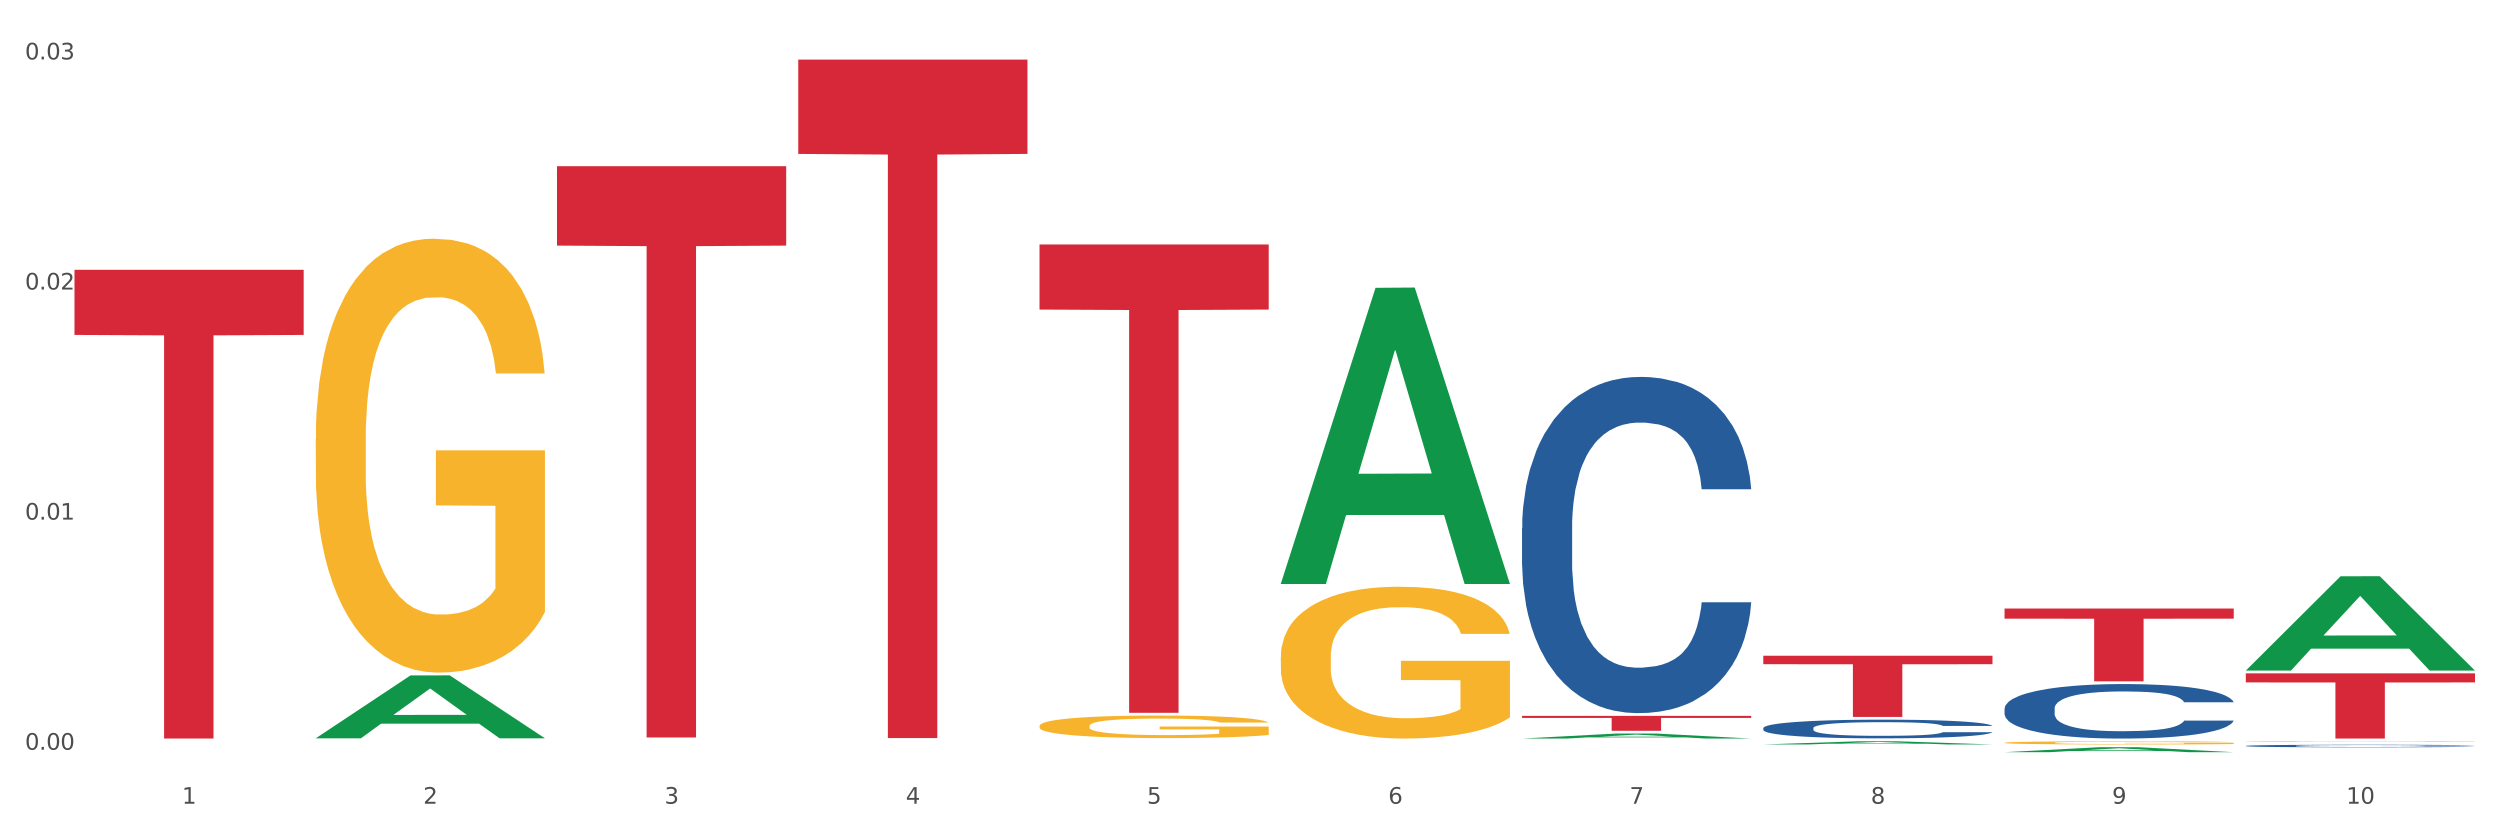 <?xml version="1.0" encoding="utf-8" standalone="no"?>
<!DOCTYPE svg PUBLIC "-//W3C//DTD SVG 1.1//EN"
  "http://www.w3.org/Graphics/SVG/1.1/DTD/svg11.dtd">
<svg xmlns:xlink="http://www.w3.org/1999/xlink" width="1080pt" height="360pt" viewBox="0 0 1080 360" xmlns="http://www.w3.org/2000/svg" version="1.1">
 <rect x="0" y="0" width="1080" height="360" fill="#333333" stroke="none"/>
 <defs>
  <style type="text/css">*{stroke-linejoin: round; stroke-linecap: butt}</style>
 </defs>
 <g id="figure_1">
  <g id="patch_1">
   <path d="M 0 360 
L 1080 360 
L 1080 0 
L 0 0 
z
" style="fill: #ffffff; stroke: #ffffff; stroke-linejoin: miter"/>
  </g>
  <g id="axes_1">
   <g id="matplotlib.axis_1">
    <g id="xtick_1">
     <g id="text_1">
      <!-- 1 -->
      <g style="fill: #4d4d4d" transform="translate(78.627 347.204) scale(0.096 -0.096)">
       <defs>
        <path id="DejaVuSans-31" d="M 794 531 
L 1825 531 
L 1825 4091 
L 703 3866 
L 703 4441 
L 1819 4666 
L 2450 4666 
L 2450 531 
L 3481 531 
L 3481 0 
L 794 0 
L 794 531 
z
" transform="scale(0.016)"/>
       </defs>
       <use xlink:href="#DejaVuSans-31"/>
      </g>
     </g>
    </g>
    <g id="xtick_2">
     <g id="text_2">
      <!-- 2 -->
      <g style="fill: #4d4d4d" transform="translate(182.851 347.204) scale(0.096 -0.096)">
       <defs>
        <path id="DejaVuSans-32" d="M 1228 531 
L 3431 531 
L 3431 0 
L 469 0 
L 469 531 
Q 828 903 1448 1529 
Q 2069 2156 2228 2338 
Q 2531 2678 2651 2914 
Q 2772 3150 2772 3378 
Q 2772 3750 2511 3984 
Q 2250 4219 1831 4219 
Q 1534 4219 1204 4116 
Q 875 4013 500 3803 
L 500 4441 
Q 881 4594 1212 4672 
Q 1544 4750 1819 4750 
Q 2544 4750 2975 4387 
Q 3406 4025 3406 3419 
Q 3406 3131 3298 2873 
Q 3191 2616 2906 2266 
Q 2828 2175 2409 1742 
Q 1991 1309 1228 531 
z
" transform="scale(0.016)"/>
       </defs>
       <use xlink:href="#DejaVuSans-32"/>
      </g>
     </g>
    </g>
    <g id="xtick_3">
     <g id="text_3">
      <!-- 3 -->
      <g style="fill: #4d4d4d" transform="translate(287.074 347.204) scale(0.096 -0.096)">
       <defs>
        <path id="DejaVuSans-33" d="M 2597 2516 
Q 3050 2419 3304 2112 
Q 3559 1806 3559 1356 
Q 3559 666 3084 287 
Q 2609 -91 1734 -91 
Q 1441 -91 1130 -33 
Q 819 25 488 141 
L 488 750 
Q 750 597 1062 519 
Q 1375 441 1716 441 
Q 2309 441 2620 675 
Q 2931 909 2931 1356 
Q 2931 1769 2642 2001 
Q 2353 2234 1838 2234 
L 1294 2234 
L 1294 2753 
L 1863 2753 
Q 2328 2753 2575 2939 
Q 2822 3125 2822 3475 
Q 2822 3834 2567 4026 
Q 2313 4219 1838 4219 
Q 1578 4219 1281 4162 
Q 984 4106 628 3988 
L 628 4550 
Q 988 4650 1302 4700 
Q 1616 4750 1894 4750 
Q 2613 4750 3031 4423 
Q 3450 4097 3450 3541 
Q 3450 3153 3228 2886 
Q 3006 2619 2597 2516 
z
" transform="scale(0.016)"/>
       </defs>
       <use xlink:href="#DejaVuSans-33"/>
      </g>
     </g>
    </g>
    <g id="xtick_4">
     <g id="text_4">
      <!-- 4 -->
      <g style="fill: #4d4d4d" transform="translate(391.298 347.204) scale(0.096 -0.096)">
       <defs>
        <path id="DejaVuSans-34" d="M 2419 4116 
L 825 1625 
L 2419 1625 
L 2419 4116 
z
M 2253 4666 
L 3047 4666 
L 3047 1625 
L 3713 1625 
L 3713 1100 
L 3047 1100 
L 3047 0 
L 2419 0 
L 2419 1100 
L 313 1100 
L 313 1709 
L 2253 4666 
z
" transform="scale(0.016)"/>
       </defs>
       <use xlink:href="#DejaVuSans-34"/>
      </g>
     </g>
    </g>
    <g id="xtick_5">
     <g id="text_5">
      <!-- 5 -->
      <g style="fill: #4d4d4d" transform="translate(495.522 347.204) scale(0.096 -0.096)">
       <defs>
        <path id="DejaVuSans-35" d="M 691 4666 
L 3169 4666 
L 3169 4134 
L 1269 4134 
L 1269 2991 
Q 1406 3038 1543 3061 
Q 1681 3084 1819 3084 
Q 2600 3084 3056 2656 
Q 3513 2228 3513 1497 
Q 3513 744 3044 326 
Q 2575 -91 1722 -91 
Q 1428 -91 1123 -41 
Q 819 9 494 109 
L 494 744 
Q 775 591 1075 516 
Q 1375 441 1709 441 
Q 2250 441 2565 725 
Q 2881 1009 2881 1497 
Q 2881 1984 2565 2268 
Q 2250 2553 1709 2553 
Q 1456 2553 1204 2497 
Q 953 2441 691 2322 
L 691 4666 
z
" transform="scale(0.016)"/>
       </defs>
       <use xlink:href="#DejaVuSans-35"/>
      </g>
     </g>
    </g>
    <g id="xtick_6">
     <g id="text_6">
      <!-- 6 -->
      <g style="fill: #4d4d4d" transform="translate(599.745 347.204) scale(0.096 -0.096)">
       <defs>
        <path id="DejaVuSans-36" d="M 2113 2584 
Q 1688 2584 1439 2293 
Q 1191 2003 1191 1497 
Q 1191 994 1439 701 
Q 1688 409 2113 409 
Q 2538 409 2786 701 
Q 3034 994 3034 1497 
Q 3034 2003 2786 2293 
Q 2538 2584 2113 2584 
z
M 3366 4563 
L 3366 3988 
Q 3128 4100 2886 4159 
Q 2644 4219 2406 4219 
Q 1781 4219 1451 3797 
Q 1122 3375 1075 2522 
Q 1259 2794 1537 2939 
Q 1816 3084 2150 3084 
Q 2853 3084 3261 2657 
Q 3669 2231 3669 1497 
Q 3669 778 3244 343 
Q 2819 -91 2113 -91 
Q 1303 -91 875 529 
Q 447 1150 447 2328 
Q 447 3434 972 4092 
Q 1497 4750 2381 4750 
Q 2619 4750 2861 4703 
Q 3103 4656 3366 4563 
z
" transform="scale(0.016)"/>
       </defs>
       <use xlink:href="#DejaVuSans-36"/>
      </g>
     </g>
    </g>
    <g id="xtick_7">
     <g id="text_7">
      <!-- 7 -->
      <g style="fill: #4d4d4d" transform="translate(703.969 347.204) scale(0.096 -0.096)">
       <defs>
        <path id="DejaVuSans-37" d="M 525 4666 
L 3525 4666 
L 3525 4397 
L 1831 0 
L 1172 0 
L 2766 4134 
L 525 4134 
L 525 4666 
z
" transform="scale(0.016)"/>
       </defs>
       <use xlink:href="#DejaVuSans-37"/>
      </g>
     </g>
    </g>
    <g id="xtick_8">
     <g id="text_8">
      <!-- 8 -->
      <g style="fill: #4d4d4d" transform="translate(808.193 347.204) scale(0.096 -0.096)">
       <defs>
        <path id="DejaVuSans-38" d="M 2034 2216 
Q 1584 2216 1326 1975 
Q 1069 1734 1069 1313 
Q 1069 891 1326 650 
Q 1584 409 2034 409 
Q 2484 409 2743 651 
Q 3003 894 3003 1313 
Q 3003 1734 2745 1975 
Q 2488 2216 2034 2216 
z
M 1403 2484 
Q 997 2584 770 2862 
Q 544 3141 544 3541 
Q 544 4100 942 4425 
Q 1341 4750 2034 4750 
Q 2731 4750 3128 4425 
Q 3525 4100 3525 3541 
Q 3525 3141 3298 2862 
Q 3072 2584 2669 2484 
Q 3125 2378 3379 2068 
Q 3634 1759 3634 1313 
Q 3634 634 3220 271 
Q 2806 -91 2034 -91 
Q 1263 -91 848 271 
Q 434 634 434 1313 
Q 434 1759 690 2068 
Q 947 2378 1403 2484 
z
M 1172 3481 
Q 1172 3119 1398 2916 
Q 1625 2713 2034 2713 
Q 2441 2713 2670 2916 
Q 2900 3119 2900 3481 
Q 2900 3844 2670 4047 
Q 2441 4250 2034 4250 
Q 1625 4250 1398 4047 
Q 1172 3844 1172 3481 
z
" transform="scale(0.016)"/>
       </defs>
       <use xlink:href="#DejaVuSans-38"/>
      </g>
     </g>
    </g>
    <g id="xtick_9">
     <g id="text_9">
      <!-- 9 -->
      <g style="fill: #4d4d4d" transform="translate(912.416 347.204) scale(0.096 -0.096)">
       <defs>
        <path id="DejaVuSans-39" d="M 703 97 
L 703 672 
Q 941 559 1184 500 
Q 1428 441 1663 441 
Q 2288 441 2617 861 
Q 2947 1281 2994 2138 
Q 2813 1869 2534 1725 
Q 2256 1581 1919 1581 
Q 1219 1581 811 2004 
Q 403 2428 403 3163 
Q 403 3881 828 4315 
Q 1253 4750 1959 4750 
Q 2769 4750 3195 4129 
Q 3622 3509 3622 2328 
Q 3622 1225 3098 567 
Q 2575 -91 1691 -91 
Q 1453 -91 1209 -44 
Q 966 3 703 97 
z
M 1959 2075 
Q 2384 2075 2632 2365 
Q 2881 2656 2881 3163 
Q 2881 3666 2632 3958 
Q 2384 4250 1959 4250 
Q 1534 4250 1286 3958 
Q 1038 3666 1038 3163 
Q 1038 2656 1286 2365 
Q 1534 2075 1959 2075 
z
" transform="scale(0.016)"/>
       </defs>
       <use xlink:href="#DejaVuSans-39"/>
      </g>
     </g>
    </g>
    <g id="xtick_10">
     <g id="text_10">
      <!-- 10 -->
      <g style="fill: #4d4d4d" transform="translate(1013.586 347.204) scale(0.096 -0.096)">
       <defs>
        <path id="DejaVuSans-30" d="M 2034 4250 
Q 1547 4250 1301 3770 
Q 1056 3291 1056 2328 
Q 1056 1369 1301 889 
Q 1547 409 2034 409 
Q 2525 409 2770 889 
Q 3016 1369 3016 2328 
Q 3016 3291 2770 3770 
Q 2525 4250 2034 4250 
z
M 2034 4750 
Q 2819 4750 3233 4129 
Q 3647 3509 3647 2328 
Q 3647 1150 3233 529 
Q 2819 -91 2034 -91 
Q 1250 -91 836 529 
Q 422 1150 422 2328 
Q 422 3509 836 4129 
Q 1250 4750 2034 4750 
z
" transform="scale(0.016)"/>
       </defs>
       <use xlink:href="#DejaVuSans-31"/>
       <use xlink:href="#DejaVuSans-30" transform="translate(63.623 0)"/>
      </g>
     </g>
    </g>
    <g id="xtick_11"/>
    <g id="xtick_12"/>
    <g id="xtick_13"/>
    <g id="xtick_14"/>
    <g id="xtick_15"/>
    <g id="xtick_16"/>
    <g id="xtick_17"/>
    <g id="xtick_18"/>
    <g id="xtick_19"/>
   </g>
   <g id="matplotlib.axis_2">
    <g id="ytick_1">
     <g id="text_11">
      <!-- 0.00 -->
      <g style="fill: #4d4d4d" transform="translate(10.8 323.882) scale(0.096 -0.096)">
       <defs>
        <path id="DejaVuSans-2e" d="M 684 794 
L 1344 794 
L 1344 0 
L 684 0 
L 684 794 
z
" transform="scale(0.016)"/>
       </defs>
       <use xlink:href="#DejaVuSans-30"/>
       <use xlink:href="#DejaVuSans-2e" transform="translate(63.623 0)"/>
       <use xlink:href="#DejaVuSans-30" transform="translate(95.41 0)"/>
       <use xlink:href="#DejaVuSans-30" transform="translate(159.033 0)"/>
      </g>
     </g>
    </g>
    <g id="ytick_2">
     <g id="text_12">
      <!-- 0.01 -->
      <g style="fill: #4d4d4d" transform="translate(10.8 224.481) scale(0.096 -0.096)">
       <use xlink:href="#DejaVuSans-30"/>
       <use xlink:href="#DejaVuSans-2e" transform="translate(63.623 0)"/>
       <use xlink:href="#DejaVuSans-30" transform="translate(95.41 0)"/>
       <use xlink:href="#DejaVuSans-31" transform="translate(159.033 0)"/>
      </g>
     </g>
    </g>
    <g id="ytick_3">
     <g id="text_13">
      <!-- 0.02 -->
      <g style="fill: #4d4d4d" transform="translate(10.8 125.081) scale(0.096 -0.096)">
       <use xlink:href="#DejaVuSans-30"/>
       <use xlink:href="#DejaVuSans-2e" transform="translate(63.623 0)"/>
       <use xlink:href="#DejaVuSans-30" transform="translate(95.41 0)"/>
       <use xlink:href="#DejaVuSans-32" transform="translate(159.033 0)"/>
      </g>
     </g>
    </g>
    <g id="ytick_4">
     <g id="text_14">
      <!-- 0.03 -->
      <g style="fill: #4d4d4d" transform="translate(10.8 25.68) scale(0.096 -0.096)">
       <use xlink:href="#DejaVuSans-30"/>
       <use xlink:href="#DejaVuSans-2e" transform="translate(63.623 0)"/>
       <use xlink:href="#DejaVuSans-30" transform="translate(95.41 0)"/>
       <use xlink:href="#DejaVuSans-33" transform="translate(159.033 0)"/>
      </g>
     </g>
    </g>
    <g id="ytick_5"/>
    <g id="ytick_6"/>
    <g id="ytick_7"/>
   </g>
   <g id="PolyCollection_1">
    <path d="M 136.399 318.91 
L 136.501 318.884 
L 177.331 291.778 
L 194.275 291.753 
L 235.411 318.961 
L 215.813 318.961 
L 206.932 312.625 
L 164.775 312.625 
L 164.469 312.727 
L 155.895 318.961 
L 136.399 318.961 
L 136.399 318.91 
L 170.083 308.844 
L 201.624 308.818 
L 186.007 297.552 
L 185.803 297.501 
L 185.599 297.577 
L 169.981 308.818 
L 170.083 308.844 
L 136.399 318.91 
z
" clip-path="url(#p957d10f245)" style="fill: #109648"/>
    <path d="M 865.964 262.889 
L 964.976 262.889 
L 964.976 267.259 
L 926.028 267.289 
L 926.028 294.337 
L 904.677 294.337 
L 904.677 267.289 
L 865.964 267.259 
L 865.964 262.918 
L 865.964 262.889 
z
" clip-path="url(#p957d10f245)" style="fill: #d62839"/>
    <path d="M 761.74 283.263 
L 860.753 283.263 
L 860.753 286.939 
L 821.805 286.964 
L 821.805 309.714 
L 800.454 309.714 
L 800.454 286.964 
L 761.74 286.939 
L 761.74 283.288 
L 761.74 283.263 
z
" clip-path="url(#p957d10f245)" style="fill: #d62839"/>
    <path d="M 657.517 309.251 
L 756.529 309.251 
L 756.529 310.148 
L 717.581 310.154 
L 717.581 315.7 
L 696.23 315.7 
L 696.23 310.154 
L 657.517 310.148 
L 657.517 309.257 
L 657.517 309.251 
z
" clip-path="url(#p957d10f245)" style="fill: #d62839"/>
    <path d="M 449.069 105.615 
L 548.082 105.615 
L 548.082 133.731 
L 509.134 133.921 
L 509.134 307.937 
L 487.783 307.937 
L 487.783 133.921 
L 449.069 133.731 
L 449.069 105.805 
L 449.069 105.615 
z
" clip-path="url(#p957d10f245)" style="fill: #d62839"/>
    <path d="M 344.846 25.759 
L 443.858 25.759 
L 443.858 66.489 
L 404.91 66.764 
L 404.91 318.847 
L 383.559 318.847 
L 383.559 66.764 
L 344.846 66.489 
L 344.846 26.035 
L 344.846 25.759 
z
" clip-path="url(#p957d10f245)" style="fill: #d62839"/>
    <path d="M 240.622 71.807 
L 339.635 71.807 
L 339.635 106.102 
L 300.687 106.334 
L 300.687 318.593 
L 279.336 318.593 
L 279.336 106.334 
L 240.622 106.102 
L 240.622 72.039 
L 240.622 71.807 
z
" clip-path="url(#p957d10f245)" style="fill: #d62839"/>
    <path d="M 970.188 290.89 
L 1069.2 290.89 
L 1069.2 294.804 
L 1030.252 294.83 
L 1030.252 319.056 
L 1008.901 319.056 
L 1008.901 294.83 
L 970.188 294.804 
L 970.188 290.916 
L 970.188 290.89 
z
" clip-path="url(#p957d10f245)" style="fill: #d62839"/>
    <path d="M 32.175 116.548 
L 131.187 116.548 
L 131.187 144.687 
L 92.239 144.877 
L 92.239 319.036 
L 70.888 319.036 
L 70.888 144.877 
L 32.175 144.687 
L 32.175 116.738 
L 32.175 116.548 
z
" clip-path="url(#p957d10f245)" style="fill: #d62839"/>
    <path d="M 761.74 314.519 
L 761.857 314.512 
L 761.857 314.305 
L 762.208 314.025 
L 763.496 313.509 
L 765.134 313.118 
L 767.943 312.661 
L 769.465 312.47 
L 771.454 312.256 
L 775.551 311.909 
L 780.232 311.614 
L 783.509 311.452 
L 785.967 311.349 
L 791.467 311.164 
L 794.627 311.083 
L 797.904 311.017 
L 800.713 310.973 
L 805.395 310.921 
L 809.14 310.899 
L 813.47 310.892 
L 817.098 310.899 
L 821.897 310.929 
L 828.919 311.017 
L 831.611 311.069 
L 835.239 311.157 
L 838.984 311.275 
L 842.027 311.393 
L 845.538 311.563 
L 849.166 311.784 
L 852.677 312.064 
L 855.135 312.322 
L 857.125 312.595 
L 858.88 312.927 
L 860.168 313.288 
L 860.753 313.59 
L 839.335 313.59 
L 838.75 313.317 
L 837.58 313.022 
L 836.409 312.823 
L 835.122 312.661 
L 833.132 312.477 
L 831.377 312.359 
L 828.451 312.219 
L 825.759 312.13 
L 823.535 312.079 
L 820.843 312.034 
L 815.109 311.99 
L 811.012 311.99 
L 808.438 312.005 
L 805.278 312.042 
L 802.586 312.093 
L 799.426 312.182 
L 796.968 312.278 
L 794.51 312.403 
L 793.106 312.492 
L 790.999 312.654 
L 789.595 312.787 
L 787.722 313.015 
L 786.669 313.177 
L 784.796 313.598 
L 783.977 313.907 
L 783.626 314.121 
L 783.392 314.357 
L 783.392 315.507 
L 784.094 316.023 
L 784.679 316.244 
L 785.616 316.495 
L 787.371 316.82 
L 789.946 317.137 
L 792.638 317.365 
L 794.862 317.505 
L 796.968 317.608 
L 799.075 317.69 
L 801.65 317.763 
L 803.756 317.808 
L 806.916 317.852 
L 810.661 317.874 
L 813.587 317.874 
L 819.556 317.837 
L 822.248 317.8 
L 824.823 317.749 
L 827.632 317.667 
L 829.855 317.579 
L 831.143 317.513 
L 833.249 317.373 
L 834.888 317.225 
L 836.292 317.056 
L 837.229 316.908 
L 838.282 316.687 
L 839.101 316.436 
L 839.335 316.303 
L 860.753 316.303 
L 860.285 316.569 
L 859.465 316.827 
L 857.827 317.173 
L 856.539 317.373 
L 854.55 317.616 
L 852.443 317.822 
L 849.517 318.051 
L 846.825 318.22 
L 844.017 318.368 
L 840.974 318.501 
L 835.473 318.685 
L 833.483 318.737 
L 829.27 318.825 
L 825.993 318.877 
L 821.195 318.928 
L 816.279 318.958 
L 811.13 318.965 
L 806.565 318.95 
L 801.533 318.906 
L 798.373 318.862 
L 794.862 318.796 
L 790.765 318.692 
L 786.903 318.567 
L 783.275 318.42 
L 779.881 318.25 
L 776.721 318.058 
L 772.625 317.741 
L 769.582 317.432 
L 767.358 317.144 
L 765.837 316.901 
L 764.315 316.591 
L 763.496 316.377 
L 762.208 315.861 
L 761.74 315.382 
L 761.74 314.519 
z
" clip-path="url(#p957d10f245)" style="fill: #255c99"/>
    <path d="M 865.964 306.092 
L 866.081 306.071 
L 866.081 305.469 
L 866.432 304.652 
L 867.719 303.147 
L 869.358 302.008 
L 872.167 300.675 
L 873.688 300.116 
L 875.678 299.492 
L 879.774 298.482 
L 884.456 297.622 
L 887.733 297.149 
L 890.19 296.848 
L 895.691 296.31 
L 898.851 296.074 
L 902.128 295.88 
L 904.937 295.751 
L 909.618 295.601 
L 913.364 295.536 
L 917.694 295.515 
L 921.322 295.536 
L 926.12 295.622 
L 933.143 295.88 
L 935.834 296.031 
L 939.463 296.289 
L 943.208 296.633 
L 946.251 296.977 
L 949.762 297.471 
L 953.39 298.116 
L 956.901 298.933 
L 959.359 299.686 
L 961.348 300.481 
L 963.104 301.449 
L 964.391 302.502 
L 964.976 303.383 
L 943.559 303.383 
L 942.974 302.588 
L 941.803 301.728 
L 940.633 301.148 
L 939.346 300.675 
L 937.356 300.137 
L 935.6 299.793 
L 932.674 299.385 
L 929.983 299.127 
L 927.759 298.976 
L 925.067 298.847 
L 919.332 298.718 
L 915.236 298.718 
L 912.661 298.761 
L 909.501 298.869 
L 906.81 299.019 
L 903.65 299.277 
L 901.192 299.557 
L 898.734 299.922 
L 897.33 300.18 
L 895.223 300.653 
L 893.819 301.04 
L 891.946 301.707 
L 890.893 302.18 
L 889.02 303.405 
L 888.201 304.308 
L 887.85 304.931 
L 887.616 305.619 
L 887.616 308.973 
L 888.318 310.478 
L 888.903 311.123 
L 889.839 311.854 
L 891.595 312.8 
L 894.17 313.725 
L 896.861 314.391 
L 899.085 314.8 
L 901.192 315.101 
L 903.298 315.337 
L 905.873 315.552 
L 907.98 315.681 
L 911.14 315.81 
L 914.885 315.875 
L 917.811 315.875 
L 923.78 315.767 
L 926.472 315.66 
L 929.046 315.509 
L 931.855 315.273 
L 934.079 315.015 
L 935.366 314.821 
L 937.473 314.413 
L 939.111 313.983 
L 940.516 313.488 
L 941.452 313.058 
L 942.505 312.413 
L 943.325 311.682 
L 943.559 311.295 
L 964.976 311.295 
L 964.508 312.069 
L 963.689 312.822 
L 962.05 313.832 
L 960.763 314.413 
L 958.773 315.122 
L 956.667 315.724 
L 953.741 316.391 
L 951.049 316.885 
L 948.24 317.315 
L 945.197 317.702 
L 939.697 318.239 
L 937.707 318.39 
L 933.494 318.648 
L 930.217 318.798 
L 925.418 318.949 
L 920.503 319.035 
L 915.353 319.056 
L 910.789 319.013 
L 905.756 318.884 
L 902.596 318.755 
L 899.085 318.562 
L 894.989 318.261 
L 891.127 317.895 
L 887.499 317.465 
L 884.105 316.971 
L 880.945 316.412 
L 876.848 315.488 
L 873.805 314.585 
L 871.582 313.746 
L 870.06 313.037 
L 868.539 312.134 
L 867.719 311.51 
L 866.432 310.005 
L 865.964 308.608 
L 865.964 306.092 
z
" clip-path="url(#p957d10f245)" style="fill: #255c99"/>
    <path d="M 970.188 322.229 
L 970.305 322.228 
L 970.305 322.2 
L 970.656 322.161 
L 971.943 322.089 
L 973.582 322.035 
L 976.39 321.971 
L 977.912 321.944 
L 979.902 321.915 
L 983.998 321.866 
L 988.679 321.825 
L 991.956 321.803 
L 994.414 321.788 
L 999.915 321.763 
L 1003.075 321.752 
L 1006.352 321.742 
L 1009.161 321.736 
L 1013.842 321.729 
L 1017.587 321.726 
L 1021.917 321.725 
L 1025.546 321.726 
L 1030.344 321.73 
L 1037.366 321.742 
L 1040.058 321.75 
L 1043.686 321.762 
L 1047.431 321.778 
L 1050.474 321.795 
L 1053.985 321.818 
L 1057.613 321.849 
L 1061.125 321.888 
L 1063.582 321.924 
L 1065.572 321.962 
L 1067.327 322.008 
L 1068.615 322.058 
L 1069.2 322.1 
L 1047.782 322.1 
L 1047.197 322.062 
L 1046.027 322.021 
L 1044.857 321.994 
L 1043.569 321.971 
L 1041.58 321.945 
L 1039.824 321.929 
L 1036.898 321.909 
L 1034.206 321.897 
L 1031.983 321.89 
L 1029.291 321.884 
L 1023.556 321.878 
L 1019.46 321.878 
L 1016.885 321.88 
L 1013.725 321.885 
L 1011.033 321.892 
L 1007.873 321.904 
L 1005.415 321.918 
L 1002.958 321.935 
L 1001.553 321.947 
L 999.447 321.97 
L 998.042 321.988 
L 996.17 322.02 
L 995.116 322.043 
L 993.244 322.101 
L 992.424 322.144 
L 992.073 322.174 
L 991.839 322.207 
L 991.839 322.367 
L 992.541 322.438 
L 993.127 322.469 
L 994.063 322.504 
L 995.818 322.549 
L 998.393 322.593 
L 1001.085 322.625 
L 1003.309 322.644 
L 1005.415 322.659 
L 1007.522 322.67 
L 1010.097 322.68 
L 1012.203 322.687 
L 1015.363 322.693 
L 1019.109 322.696 
L 1022.035 322.696 
L 1028.003 322.691 
L 1030.695 322.685 
L 1033.27 322.678 
L 1036.079 322.667 
L 1038.303 322.655 
L 1039.59 322.646 
L 1041.697 322.626 
L 1043.335 322.606 
L 1044.739 322.582 
L 1045.676 322.561 
L 1046.729 322.531 
L 1047.548 322.496 
L 1047.782 322.477 
L 1069.2 322.477 
L 1068.732 322.514 
L 1067.913 322.55 
L 1066.274 322.598 
L 1064.987 322.626 
L 1062.997 322.66 
L 1060.89 322.689 
L 1057.965 322.72 
L 1055.273 322.744 
L 1052.464 322.764 
L 1049.421 322.783 
L 1043.92 322.809 
L 1041.931 322.816 
L 1037.717 322.828 
L 1034.44 322.835 
L 1029.642 322.842 
L 1024.726 322.846 
L 1019.577 322.847 
L 1015.012 322.845 
L 1009.98 322.839 
L 1006.82 322.833 
L 1003.309 322.824 
L 999.212 322.81 
L 995.35 322.792 
L 991.722 322.772 
L 988.328 322.748 
L 985.168 322.721 
L 981.072 322.677 
L 978.029 322.634 
L 975.805 322.594 
L 974.284 322.56 
L 972.762 322.517 
L 971.943 322.488 
L 970.656 322.416 
L 970.188 322.349 
L 970.188 322.229 
z
" clip-path="url(#p957d10f245)" style="fill: #255c99"/>
    <path d="M 970.188 320.379 
L 970.304 320.379 
L 970.304 320.368 
L 970.538 320.359 
L 971.707 320.338 
L 973.461 320.32 
L 974.747 320.311 
L 976.032 320.303 
L 977.552 320.295 
L 979.422 320.287 
L 982.813 320.276 
L 984.917 320.27 
L 987.488 320.263 
L 992.164 320.254 
L 995.554 320.249 
L 999.061 320.245 
L 1004.789 320.24 
L 1008.53 320.237 
L 1012.505 320.236 
L 1017.297 320.235 
L 1020.921 320.234 
L 1028.87 320.235 
L 1035.65 320.238 
L 1038.923 320.24 
L 1043.132 320.243 
L 1045.353 320.245 
L 1048.977 320.25 
L 1052.717 320.256 
L 1055.289 320.261 
L 1059.147 320.271 
L 1062.069 320.281 
L 1064.758 320.293 
L 1066.161 320.301 
L 1067.213 320.309 
L 1068.148 320.317 
L 1069.083 320.331 
L 1048.041 320.331 
L 1047.223 320.321 
L 1045.937 320.312 
L 1044.067 320.303 
L 1042.43 320.297 
L 1039.625 320.29 
L 1037.053 320.285 
L 1034.364 320.282 
L 1031.091 320.279 
L 1028.52 320.278 
L 1024.896 320.277 
L 1017.765 320.277 
L 1012.972 320.279 
L 1009.699 320.282 
L 1007.595 320.285 
L 1005.724 320.287 
L 1003.62 320.291 
L 1001.165 320.297 
L 999.412 320.303 
L 997.659 320.31 
L 996.256 320.317 
L 994.97 320.325 
L 993.918 320.333 
L 993.1 320.342 
L 992.398 320.353 
L 991.814 320.371 
L 991.814 320.41 
L 992.047 320.419 
L 992.632 320.431 
L 993.333 320.439 
L 994.502 320.45 
L 995.554 320.457 
L 997.542 320.467 
L 999.763 320.476 
L 1001.516 320.481 
L 1003.27 320.486 
L 1006.309 320.492 
L 1009.699 320.497 
L 1012.621 320.5 
L 1016.596 320.503 
L 1019.285 320.504 
L 1021.623 320.505 
L 1027.351 320.505 
L 1031.442 320.504 
L 1036.001 320.502 
L 1039.508 320.5 
L 1042.43 320.496 
L 1045.704 320.491 
L 1047.808 320.486 
L 1047.808 320.427 
L 1022.09 320.427 
L 1022.09 320.387 
L 1069.2 320.387 
L 1069.2 320.503 
L 1067.213 320.509 
L 1064.992 320.515 
L 1062.654 320.52 
L 1059.147 320.526 
L 1054.938 320.531 
L 1051.198 320.535 
L 1047.223 320.539 
L 1042.547 320.542 
L 1036.469 320.545 
L 1032.728 320.546 
L 1028.052 320.547 
L 1022.558 320.547 
L 1017.765 320.546 
L 1013.089 320.545 
L 1008.179 320.542 
L 1003.387 320.539 
L 999.763 320.535 
L 996.139 320.53 
L 992.281 320.524 
L 989.242 320.519 
L 986.904 320.514 
L 984.332 320.507 
L 981.527 320.498 
L 979.422 320.491 
L 977.552 320.483 
L 975.565 320.473 
L 974.162 320.464 
L 972.759 320.453 
L 971.941 320.444 
L 971.006 320.431 
L 970.304 320.413 
L 970.188 320.379 
z
" clip-path="url(#p957d10f245)" style="fill: #f7b32b"/>
    <path d="M 865.964 320.871 
L 866.081 320.87 
L 866.081 320.825 
L 866.315 320.786 
L 867.484 320.691 
L 869.237 320.613 
L 870.523 320.572 
L 871.809 320.538 
L 873.329 320.504 
L 875.199 320.468 
L 878.589 320.417 
L 880.693 320.39 
L 883.265 320.363 
L 887.941 320.322 
L 891.331 320.3 
L 894.838 320.281 
L 900.566 320.258 
L 904.306 320.248 
L 908.281 320.241 
L 913.074 320.236 
L 916.698 320.234 
L 924.647 320.238 
L 931.427 320.249 
L 934.7 320.258 
L 938.908 320.273 
L 941.129 320.283 
L 944.753 320.304 
L 948.494 320.33 
L 951.066 320.353 
L 954.923 320.395 
L 957.846 320.438 
L 960.534 320.491 
L 961.937 320.528 
L 962.989 320.562 
L 963.924 320.601 
L 964.859 320.662 
L 943.818 320.662 
L 943 320.618 
L 941.714 320.577 
L 939.843 320.536 
L 938.207 320.511 
L 935.401 320.48 
L 932.829 320.46 
L 930.141 320.445 
L 926.868 320.432 
L 924.296 320.426 
L 920.672 320.421 
L 913.541 320.422 
L 908.749 320.432 
L 905.475 320.445 
L 903.371 320.456 
L 901.501 320.468 
L 899.397 320.486 
L 896.942 320.513 
L 895.188 320.536 
L 893.435 320.567 
L 892.032 320.597 
L 890.746 320.632 
L 889.694 320.67 
L 888.876 320.709 
L 888.175 320.757 
L 887.59 320.836 
L 887.59 321.008 
L 887.824 321.047 
L 888.408 321.099 
L 889.11 321.138 
L 890.279 321.185 
L 891.331 321.216 
L 893.318 321.261 
L 895.539 321.299 
L 897.293 321.323 
L 899.046 321.343 
L 902.085 321.371 
L 905.475 321.394 
L 908.398 321.408 
L 912.372 321.42 
L 915.061 321.425 
L 917.399 321.428 
L 923.127 321.428 
L 927.218 321.424 
L 931.777 321.415 
L 935.284 321.404 
L 938.207 321.39 
L 941.48 321.367 
L 943.584 321.346 
L 943.584 321.083 
L 917.867 321.081 
L 917.867 320.907 
L 964.976 320.907 
L 964.976 321.42 
L 962.989 321.447 
L 960.768 321.47 
L 958.43 321.492 
L 954.923 321.518 
L 950.715 321.543 
L 946.974 321.561 
L 943 321.576 
L 938.324 321.59 
L 932.245 321.603 
L 928.504 321.608 
L 923.828 321.611 
L 918.334 321.613 
L 913.541 321.61 
L 908.865 321.604 
L 903.956 321.593 
L 899.163 321.576 
L 895.539 321.56 
L 891.915 321.54 
L 888.058 321.513 
L 885.018 321.488 
L 882.68 321.465 
L 880.109 321.436 
L 877.303 321.399 
L 875.199 321.365 
L 873.329 321.329 
L 871.341 321.284 
L 869.938 321.245 
L 868.536 321.196 
L 867.717 321.16 
L 866.782 321.103 
L 866.081 321.024 
L 865.964 320.871 
z
" clip-path="url(#p957d10f245)" style="fill: #f7b32b"/>
    <path d="M 553.293 283.776 
L 553.41 283.716 
L 553.41 281.56 
L 553.644 279.703 
L 554.813 275.21 
L 556.566 271.496 
L 557.852 269.52 
L 559.138 267.902 
L 560.658 266.285 
L 562.528 264.608 
L 565.918 262.152 
L 568.022 260.894 
L 570.594 259.577 
L 575.27 257.66 
L 578.66 256.582 
L 582.167 255.683 
L 587.895 254.605 
L 591.636 254.126 
L 595.61 253.766 
L 600.403 253.527 
L 604.027 253.467 
L 611.976 253.646 
L 618.756 254.186 
L 622.029 254.605 
L 626.237 255.324 
L 628.458 255.803 
L 632.082 256.761 
L 635.823 258.019 
L 638.395 259.097 
L 642.252 261.134 
L 645.175 263.17 
L 647.863 265.686 
L 649.266 267.423 
L 650.318 269.041 
L 651.253 270.897 
L 652.189 273.833 
L 631.147 273.833 
L 630.329 271.736 
L 629.043 269.759 
L 627.173 267.843 
L 625.536 266.645 
L 622.73 265.147 
L 620.159 264.189 
L 617.47 263.47 
L 614.197 262.871 
L 611.625 262.571 
L 608.001 262.332 
L 600.87 262.392 
L 596.078 262.871 
L 592.805 263.47 
L 590.7 264.009 
L 588.83 264.608 
L 586.726 265.447 
L 584.271 266.705 
L 582.518 267.843 
L 580.764 269.28 
L 579.361 270.718 
L 578.075 272.395 
L 577.023 274.192 
L 576.205 276.049 
L 575.504 278.325 
L 574.919 282.099 
L 574.919 290.305 
L 575.153 292.162 
L 575.737 294.618 
L 576.439 296.474 
L 577.608 298.691 
L 578.66 300.188 
L 580.647 302.345 
L 582.868 304.142 
L 584.622 305.28 
L 586.375 306.238 
L 589.415 307.556 
L 592.805 308.634 
L 595.727 309.293 
L 599.702 309.892 
L 602.39 310.131 
L 604.728 310.251 
L 610.456 310.251 
L 614.548 310.072 
L 619.107 309.652 
L 622.613 309.113 
L 625.536 308.454 
L 628.809 307.376 
L 630.913 306.358 
L 630.913 293.839 
L 605.196 293.779 
L 605.196 285.453 
L 652.306 285.453 
L 652.306 309.892 
L 650.318 311.15 
L 648.097 312.288 
L 645.759 313.306 
L 642.252 314.564 
L 638.044 315.762 
L 634.303 316.601 
L 630.329 317.319 
L 625.653 317.978 
L 619.574 318.577 
L 615.833 318.817 
L 611.158 318.997 
L 605.663 319.056 
L 600.87 318.937 
L 596.195 318.637 
L 591.285 318.098 
L 586.492 317.319 
L 582.868 316.541 
L 579.244 315.582 
L 575.387 314.324 
L 572.347 313.126 
L 570.009 312.048 
L 567.438 310.671 
L 564.632 308.874 
L 562.528 307.256 
L 560.658 305.579 
L 558.67 303.423 
L 557.268 301.566 
L 555.865 299.23 
L 555.047 297.493 
L 554.111 294.797 
L 553.41 291.024 
L 553.293 283.776 
z
" clip-path="url(#p957d10f245)" style="fill: #f7b32b"/>
    <path d="M 657.517 228.084 
L 657.634 227.952 
L 657.634 224.238 
L 657.985 219.197 
L 659.272 209.911 
L 660.911 202.881 
L 663.72 194.656 
L 665.241 191.207 
L 667.231 187.36 
L 671.327 181.126 
L 676.008 175.82 
L 679.285 172.901 
L 681.743 171.044 
L 687.244 167.728 
L 690.404 166.269 
L 693.681 165.075 
L 696.49 164.279 
L 701.171 163.35 
L 704.916 162.952 
L 709.247 162.82 
L 712.875 162.952 
L 717.673 163.483 
L 724.695 165.075 
L 727.387 166.003 
L 731.015 167.595 
L 734.76 169.718 
L 737.803 171.84 
L 741.314 174.891 
L 744.943 178.871 
L 748.454 183.911 
L 750.911 188.554 
L 752.901 193.462 
L 754.657 199.432 
L 755.944 205.932 
L 756.529 211.37 
L 735.112 211.37 
L 734.526 206.462 
L 733.356 201.156 
L 732.186 197.575 
L 730.898 194.656 
L 728.909 191.34 
L 727.153 189.218 
L 724.227 186.697 
L 721.535 185.105 
L 719.312 184.177 
L 716.62 183.381 
L 710.885 182.585 
L 706.789 182.585 
L 704.214 182.85 
L 701.054 183.513 
L 698.362 184.442 
L 695.202 186.034 
L 692.745 187.758 
L 690.287 190.013 
L 688.882 191.605 
L 686.776 194.524 
L 685.371 196.911 
L 683.499 201.024 
L 682.445 203.942 
L 680.573 211.503 
L 679.754 217.074 
L 679.402 220.921 
L 679.168 225.166 
L 679.168 245.86 
L 679.871 255.145 
L 680.456 259.125 
L 681.392 263.635 
L 683.148 269.472 
L 685.722 275.176 
L 688.414 279.288 
L 690.638 281.808 
L 692.745 283.666 
L 694.851 285.125 
L 697.426 286.451 
L 699.533 287.247 
L 702.693 288.043 
L 706.438 288.441 
L 709.364 288.441 
L 715.332 287.778 
L 718.024 287.115 
L 720.599 286.186 
L 723.408 284.727 
L 725.632 283.135 
L 726.919 281.941 
L 729.026 279.421 
L 730.664 276.768 
L 732.069 273.717 
L 733.005 271.064 
L 734.058 267.084 
L 734.877 262.574 
L 735.112 260.186 
L 756.529 260.186 
L 756.061 264.962 
L 755.242 269.604 
L 753.603 275.839 
L 752.316 279.421 
L 750.326 283.798 
L 748.22 287.512 
L 745.294 291.625 
L 742.602 294.676 
L 739.793 297.329 
L 736.75 299.716 
L 731.249 303.033 
L 729.26 303.961 
L 725.046 305.553 
L 721.769 306.482 
L 716.971 307.41 
L 712.055 307.941 
L 706.906 308.074 
L 702.341 307.808 
L 697.309 307.012 
L 694.149 306.216 
L 690.638 305.023 
L 686.542 303.165 
L 682.679 300.91 
L 679.051 298.257 
L 675.657 295.206 
L 672.497 291.757 
L 668.401 286.053 
L 665.358 280.482 
L 663.134 275.309 
L 661.613 270.931 
L 660.091 265.36 
L 659.272 261.513 
L 657.985 252.227 
L 657.517 243.605 
L 657.517 228.084 
z
" clip-path="url(#p957d10f245)" style="fill: #255c99"/>
    <path d="M 449.069 313.614 
L 449.186 313.605 
L 449.186 313.285 
L 449.42 313.009 
L 450.589 312.342 
L 452.343 311.791 
L 453.628 311.498 
L 454.914 311.258 
L 456.434 311.017 
L 458.304 310.768 
L 461.694 310.404 
L 463.799 310.217 
L 466.37 310.022 
L 471.046 309.737 
L 474.436 309.577 
L 477.943 309.444 
L 483.671 309.283 
L 487.412 309.212 
L 491.386 309.159 
L 496.179 309.123 
L 499.803 309.115 
L 507.752 309.141 
L 514.532 309.221 
L 517.805 309.283 
L 522.014 309.39 
L 524.235 309.461 
L 527.859 309.604 
L 531.599 309.79 
L 534.171 309.95 
L 538.029 310.253 
L 540.951 310.555 
L 543.64 310.929 
L 545.043 311.186 
L 546.095 311.426 
L 547.03 311.702 
L 547.965 312.138 
L 526.923 312.138 
L 526.105 311.827 
L 524.819 311.533 
L 522.949 311.249 
L 521.312 311.071 
L 518.507 310.848 
L 515.935 310.706 
L 513.246 310.6 
L 509.973 310.511 
L 507.401 310.466 
L 503.778 310.431 
L 496.647 310.439 
L 491.854 310.511 
L 488.581 310.6 
L 486.477 310.68 
L 484.606 310.768 
L 482.502 310.893 
L 480.047 311.08 
L 478.294 311.249 
L 476.54 311.462 
L 475.138 311.675 
L 473.852 311.924 
L 472.8 312.191 
L 471.981 312.467 
L 471.28 312.805 
L 470.696 313.365 
L 470.696 314.583 
L 470.929 314.859 
L 471.514 315.223 
L 472.215 315.499 
L 473.384 315.828 
L 474.436 316.05 
L 476.424 316.371 
L 478.645 316.637 
L 480.398 316.806 
L 482.152 316.948 
L 485.191 317.144 
L 488.581 317.304 
L 491.503 317.402 
L 495.478 317.491 
L 498.167 317.526 
L 500.505 317.544 
L 506.232 317.544 
L 510.324 317.518 
L 514.883 317.455 
L 518.39 317.375 
L 521.312 317.278 
L 524.585 317.117 
L 526.69 316.966 
L 526.69 315.108 
L 500.972 315.099 
L 500.972 313.863 
L 548.082 313.863 
L 548.082 317.491 
L 546.095 317.678 
L 543.874 317.847 
L 541.536 317.998 
L 538.029 318.185 
L 533.82 318.362 
L 530.08 318.487 
L 526.105 318.594 
L 521.429 318.691 
L 515.351 318.78 
L 511.61 318.816 
L 506.934 318.843 
L 501.44 318.851 
L 496.647 318.834 
L 491.971 318.789 
L 487.061 318.709 
L 482.268 318.594 
L 478.645 318.478 
L 475.021 318.336 
L 471.163 318.149 
L 468.124 317.971 
L 465.786 317.811 
L 463.214 317.607 
L 460.409 317.34 
L 458.304 317.1 
L 456.434 316.851 
L 454.447 316.531 
L 453.044 316.255 
L 451.641 315.908 
L 450.823 315.65 
L 449.888 315.25 
L 449.186 314.69 
L 449.069 313.614 
z
" clip-path="url(#p957d10f245)" style="fill: #f7b32b"/>
    <path d="M 136.399 189.741 
L 136.516 189.57 
L 136.516 183.407 
L 136.749 178.1 
L 137.918 165.26 
L 139.672 154.646 
L 140.958 148.996 
L 142.244 144.374 
L 143.763 139.752 
L 145.634 134.959 
L 149.024 127.94 
L 151.128 124.344 
L 153.699 120.578 
L 158.375 115.1 
L 161.765 112.018 
L 165.272 109.45 
L 171 106.369 
L 174.741 104.999 
L 178.716 103.972 
L 183.508 103.287 
L 187.132 103.116 
L 195.081 103.63 
L 201.861 105.171 
L 205.135 106.369 
L 209.343 108.423 
L 211.564 109.793 
L 215.188 112.532 
L 218.928 116.127 
L 221.5 119.209 
L 225.358 125.029 
L 228.28 130.85 
L 230.969 138.04 
L 232.372 143.005 
L 233.424 147.627 
L 234.359 152.934 
L 235.294 161.323 
L 214.253 161.323 
L 213.434 155.331 
L 212.148 149.681 
L 210.278 144.203 
L 208.641 140.779 
L 205.836 136.499 
L 203.264 133.76 
L 200.576 131.706 
L 197.302 129.994 
L 194.731 129.138 
L 191.107 128.453 
L 183.976 128.624 
L 179.183 129.994 
L 175.91 131.706 
L 173.806 133.247 
L 171.936 134.959 
L 169.831 137.355 
L 167.377 140.95 
L 165.623 144.203 
L 163.87 148.312 
L 162.467 152.42 
L 161.181 157.214 
L 160.129 162.35 
L 159.311 167.657 
L 158.609 174.162 
L 158.025 184.947 
L 158.025 208.401 
L 158.259 213.708 
L 158.843 220.727 
L 159.544 226.034 
L 160.713 232.368 
L 161.765 236.648 
L 163.753 242.811 
L 165.974 247.947 
L 167.727 251.2 
L 169.481 253.939 
L 172.52 257.705 
L 175.91 260.787 
L 178.833 262.67 
L 182.807 264.382 
L 185.496 265.067 
L 187.834 265.409 
L 193.562 265.409 
L 197.653 264.895 
L 202.212 263.697 
L 205.719 262.156 
L 208.641 260.273 
L 211.915 257.192 
L 214.019 254.281 
L 214.019 218.502 
L 188.301 218.33 
L 188.301 194.534 
L 235.411 194.534 
L 235.411 264.382 
L 233.424 267.977 
L 231.203 271.23 
L 228.865 274.14 
L 225.358 277.735 
L 221.15 281.159 
L 217.409 283.556 
L 213.434 285.61 
L 208.758 287.493 
L 202.68 289.205 
L 198.939 289.89 
L 194.263 290.404 
L 188.769 290.575 
L 183.976 290.232 
L 179.3 289.376 
L 174.39 287.836 
L 169.598 285.61 
L 165.974 283.385 
L 162.35 280.645 
L 158.492 277.05 
L 155.453 273.626 
L 153.115 270.545 
L 150.543 266.607 
L 147.738 261.472 
L 145.634 256.849 
L 143.763 252.056 
L 141.776 245.893 
L 140.373 240.586 
L 138.97 233.909 
L 138.152 228.945 
L 137.217 221.241 
L 136.516 210.455 
L 136.399 189.741 
z
" clip-path="url(#p957d10f245)" style="fill: #f7b32b"/>
    <path d="M 553.293 252.048 
L 553.395 251.928 
L 594.225 124.338 
L 611.169 124.218 
L 652.306 252.289 
L 632.707 252.289 
L 623.827 222.466 
L 581.67 222.466 
L 581.364 222.947 
L 572.789 252.289 
L 553.293 252.289 
L 553.293 252.048 
L 586.978 204.668 
L 618.519 204.548 
L 602.901 151.516 
L 602.697 151.275 
L 602.493 151.636 
L 586.876 204.548 
L 586.978 204.668 
L 553.293 252.048 
z
" clip-path="url(#p957d10f245)" style="fill: #109648"/>
    <path d="M 657.517 319.052 
L 657.619 319.05 
L 698.449 316.88 
L 715.393 316.878 
L 756.529 319.056 
L 736.931 319.056 
L 728.05 318.549 
L 685.893 318.549 
L 685.587 318.557 
L 677.013 319.056 
L 657.517 319.056 
L 657.517 319.052 
L 691.201 318.247 
L 722.742 318.244 
L 707.125 317.343 
L 706.921 317.338 
L 706.717 317.345 
L 691.099 318.244 
L 691.201 318.247 
L 657.517 319.052 
z
" clip-path="url(#p957d10f245)" style="fill: #109648"/>
    <path d="M 761.74 321.599 
L 761.842 321.598 
L 802.672 320.236 
L 819.617 320.234 
L 860.753 321.602 
L 841.154 321.602 
L 832.274 321.284 
L 790.117 321.284 
L 789.811 321.289 
L 781.237 321.602 
L 761.74 321.602 
L 761.74 321.599 
L 795.425 321.093 
L 826.966 321.092 
L 811.349 320.526 
L 811.144 320.523 
L 810.94 320.527 
L 795.323 321.092 
L 795.425 321.093 
L 761.74 321.599 
z
" clip-path="url(#p957d10f245)" style="fill: #109648"/>
    <path d="M 970.188 289.635 
L 970.29 289.597 
L 1011.12 248.953 
L 1028.064 248.914 
L 1069.2 289.712 
L 1049.602 289.712 
L 1040.721 280.211 
L 998.564 280.211 
L 998.258 280.365 
L 989.684 289.712 
L 970.188 289.712 
L 970.188 289.635 
L 1003.872 274.542 
L 1035.413 274.504 
L 1019.796 257.61 
L 1019.592 257.533 
L 1019.388 257.648 
L 1003.77 274.504 
L 1003.872 274.542 
L 970.188 289.635 
z
" clip-path="url(#p957d10f245)" style="fill: #109648"/>
    <path d="M 865.964 324.945 
L 866.066 324.943 
L 906.896 322.793 
L 923.84 322.791 
L 964.976 324.95 
L 945.378 324.95 
L 936.498 324.447 
L 894.341 324.447 
L 894.034 324.455 
L 885.46 324.95 
L 865.964 324.95 
L 865.964 324.945 
L 899.649 324.147 
L 931.19 324.145 
L 915.572 323.251 
L 915.368 323.247 
L 915.164 323.253 
L 899.547 324.145 
L 899.649 324.147 
L 865.964 324.945 
z
" clip-path="url(#p957d10f245)" style="fill: #109648"/>
   </g>
  </g>
 </g>
 <defs>
  <clipPath id="p957d10f245">
   <rect x="32.175" y="10.8" width="1037.025" height="329.109"/>
  </clipPath>
 </defs>
</svg>
